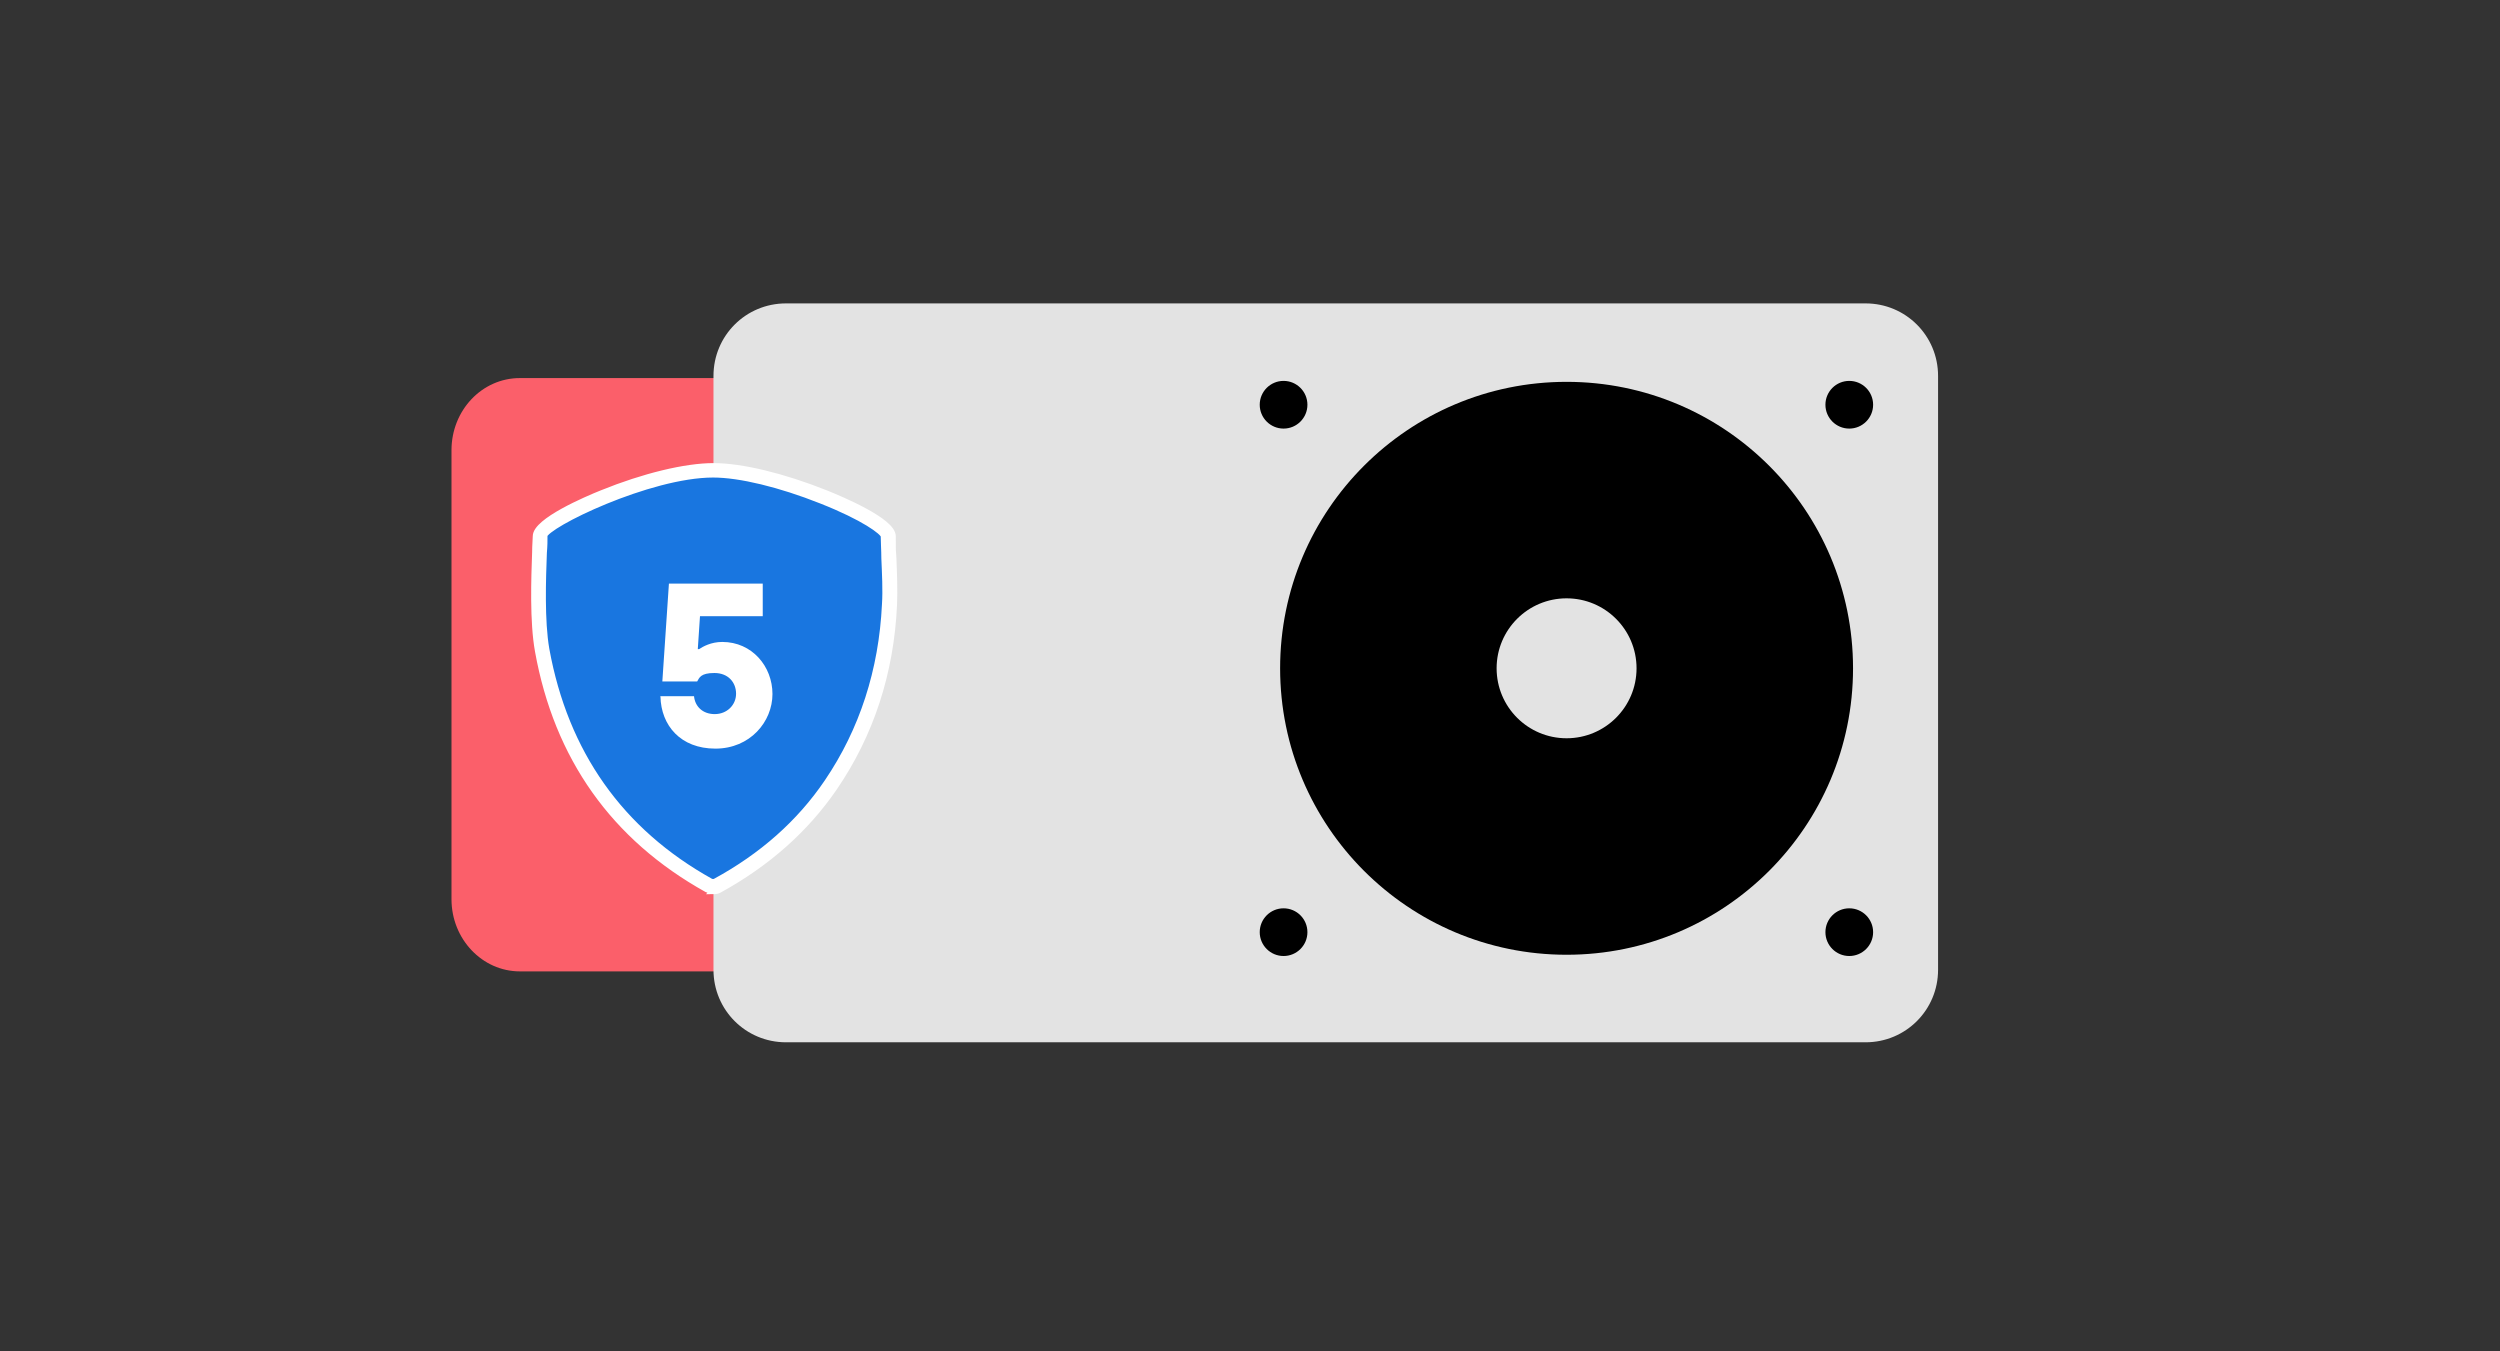 <svg xmlns="http://www.w3.org/2000/svg" id="Vrstva_1" data-name="Vrstva 1" version="1.1" viewBox="0 0 796.8 430.6"><rect x="0" y="0" width="796.8" height="430.6" fill="#333333" stroke="none"/><defs><style>.cls-1{fill:#000}.cls-1,.cls-2,.cls-3,.cls-4,.cls-5{stroke-width:0}.cls-6{isolation:isolate}.cls-7{stroke-width:3px}.cls-10,.cls-7,.cls-8{stroke:#fff;stroke-miterlimit:10}.cls-10,.cls-7{fill:none}.cls-4,.cls-8{fill:#1976e0}.cls-10,.cls-8{stroke-width:2px}.cls-2{fill:#e3e3e3}.cls-3{fill:#fb5f6a}.cls-5{fill:#fff}</style></defs><rect class="cls-4" x="1139.3" y="54" width="218" height="162.4" rx="24.8" ry="24.8"/><rect class="cls-4" x="919.4" y="216.3" width="217.9" height="153.5" rx="24.8" ry="24.8"/><path class="cls-4" d="M-679.9 292.6h167.5v167.5h-167.5z"/><rect class="cls-3" x="935.4" y="70.1" width="203.9" height="146.2" rx="24.8" ry="24.8"/><path class="cls-3" d="M272.3 143.5v143.1c0 12.7-9.7 23-21.8 23h-84.8c-12 0-21.8-10.3-21.8-23V143.5c0-12.7 9.7-23 21.8-23h84.8c12 0 21.8 10.3 21.8 23ZM793-211.4h130.9c11.6 0 21 15.3 21 34.1v132.8c0 18.8-9.4 34.1-21 34.1H793c-11.6 0-21-15.3-21-34.1v-132.8c0-18.8 9.4-34.1 21-34.1Z"/><rect class="cls-3" x="-512.4" y="150.3" width="374.4" height="312.4" rx="24.8" ry="24.8"/><rect class="cls-4" x="390" y="471.3" width="325.4" height="145" rx="24.8" ry="24.8"/><rect class="cls-3" x="1137.3" y="216" width="203.9" height="146.2" rx="24.8" ry="24.8"/><path class="cls-2" d="M227.4 309.1V119.8c0-12.8 10.3-23.1 23.1-23.1h344.1c12.8 0 23.1 10.3 23.1 23.1v189.3c0 12.8-10.3 23.1-23.1 23.1H250.5c-12.8 0-23.1-10.3-23.1-23.1Z"/><circle class="cls-1" cx="499.3" cy="213" r="91.3"/><circle class="cls-2" cx="499.3" cy="213" r="22.3"/><circle class="cls-1" cx="589.4" cy="129" r="7.6"/><circle class="cls-1" cx="409.1" cy="129" r="7.6"/><circle class="cls-1" cx="589.4" cy="297.1" r="7.6"/><circle class="cls-1" cx="409.1" cy="297.1" r="7.6"/><path class="cls-10" d="M975.6 191.5c-5.3 0-9.5-4.3-9.5-9.5s4.3-9.5 9.5-9.5m-.9-12.2v7.9m-15.3-1.5 5.6 5.5m-11.9 9.8h7.9m-1.6 15.2 5.6-5.5m9.7 11.8v-7.8m291 120.3c0 7.3-5.9 13.2-13.2 13.2s-13.2-5.9-13.2-13.2m-16.9 1.2h10.9m-2.1 21.3 7.7-7.7m13.6 16.5v-10.9m21.2 2.1-7.7-7.7m16.5-13.5h-10.9m-90-215.1 6.9 12.6h32.9m-9.4-41.4-7 13-14.7-.4m14.7.4 16.4 28.4m31.1-28.8-14.7.4-7.1-13m7.1 13-16.4 28.4m0 0h32.9l6.8-12.6m-206.4 224.4-5-9.3h-24.5m7 30.6 5.2-9.6 10.9.3m-10.9-.3-12.2-21m-23 21.3 10.9-.3 5.2 9.6m-5.2-9.6 12.1-21m0 0h-24.4l-5 9.3"/><path class="cls-7" d="m-183.3 195.2-311.2 223.2c-17.7 13-18.3 13-44.7-7.7-.3-.2-.4-.5-.6-.7l-97.8-76.7"/><circle class="cls-3" cx="-637.6" cy="332.1" r="12.2"/><circle class="cls-4" cx="-182.8" cy="195.2" r="12.2"/><path class="cls-7" d="M-256.7 408.4h71v18.9h-71zm61.9 13.3v-7.9m-13.3 7.9v-7.9m-13.2 7.9v-7.9m-13.3 7.9v-7.9m-13 7.9v-7.9m2.6-24.3h71v18.9h-71zm61.8 13.3v-7.9m-13.2 7.9v-7.9m-13.1 7.9v-7.9m-13.2 7.9v-7.9m-13.3 7.9v-7.9m26.5-29.9 7.4 7.3 14.4-14.4"/><path class="cls-7" d="m-228.6 372.3 7.4 7.4 14.6-14.7"/><path class="cls-5" d="m-182.1 352.2-12 3 8.8 8.8 3.2-11.8z"/><path class="cls-8" d="M425.5 555.2v25h6.9c3.3 0 3.9-4.2 6.3-4.2h10.2l-.4-20.8h-23Z"/><path class="cls-8" d="M424.7 574.9h8.1v8.1h-8.1z"/><path class="cls-8" d="M420.1 558.2h7.8V591c0 2.3-1.9 4.2-4.2 4.2-2.3 0-4.2-1.9-4.2-4.2v-6.6m13.3-40.5c.2-.8.3-1.6.3-2.4 0-4.1-2.6-7.6-6.3-8.9v7.8h-6.3v-7.8c-3.7 1.3-6.3 4.8-6.3 8.9s.5 3.6 1.5 5"/><path class="cls-8" d="M414.2 559.2h6.3v-7.3h-6.3c-1.2 0-2.1.9-2.1 2.1v3.1c0 1.2.9 2.1 2.1 2.1Z"/><path class="cls-8" d="M420.5 559.2h-6.3c-1.2 0-2.1-.9-2.1-2.1V554c0-1.2.9-2.1 2.1-2.1h6.3m-8.4 14.6h8.4v-7.3h-8.4c-1.2 0-2.1.9-2.1 2.1v3.1c0 1.2.9 2.1 2.1 2.1Z"/><path class="cls-8" d="M420.5 559.2h-8.4c-1.2 0-2.1.9-2.1 2.1v3.1c0 1.2.9 2.1 2.1 2.1h8.4m.2 7.4c1.1 0 1.9-.9 1.9-2.1v-3.1c0-1.2-.9-2.1-1.9-2.1H412c-1.1 0-1.9.9-1.9 2.1v3.1c0 1.2.9 2.1 1.9 2.1h8.7Z"/><path class="cls-8" d="M417.4 553.4v15.1c2.1.9 7.4-.9 7.4-5.7v-6.7c0 4.8 4.6 10.3 10.5 10.3l13.6-11.5h-9.7c-1.2 0-3.9-2.6-6.7-5.3s-6-4.5-7.4-4.3-4 2.3-5.6 3.5c-1.7 1.2-2.1 2.7-2.1 4.5Z"/><path class="cls-8" d="M435.3 566.5c-5.9 0-10.5-5.5-10.5-10.3v6.7c0 4.8-5.3 6.6-7.4 5.7v-15.1c0-1.8.4-3.3 2.1-4.5s4.2-3.3 5.6-3.5 5.1 2 7.4 4.3 5.5 5.3 6.7 5.3h9.7M422 580.3c1 0 1.8-.8 1.8-1.8v-2.7c0-1-.8-1.8-1.8-1.8h-8c-1 0-1.8.8-1.8 1.8v2.7c0 1 .8 1.8 1.8 1.8h8Z"/><path class="cls-8" d="M474.3 578.6h-29.8v-26.7h29.8"/><path class="cls-10" d="M423.7 591.3v-3m25.2-28.2v-4.5"/><path class="cls-4" d="M172.1 171c0-5.3 35.7-21 55.3-21s55.8 15.7 55.8 21 .7 14.6.4 21.8c-1 20.8-6.9 40.1-18.7 57.4-9.3 13.7-21.7 24.2-36.2 32.1-.7.4-2 .3-2.7 0-29.7-16.5-47.1-41.7-53.1-74.9-2.2-11.9-.7-31-.7-36.3Z"/><path d="M227.5 283.9c-.8 0-1.5-.2-2.2-.5-29.6-16.5-47.7-42-53.8-75.9-1.7-9.4-1.2-23.2-.9-31.5 0-2.3.2-4 .2-5.1 0-4.8 16.1-11.7 21.1-13.7 13.3-5.4 26.6-8.6 35.5-8.6s22.2 3.2 35.7 8.6c5 2 21.4 8.9 21.4 13.7s0 4.4.2 7c.2 4.8.4 10.3.2 14.9-1 21.7-7.4 41.2-19 58.2-9.1 13.3-21.4 24.2-36.7 32.6-.5.3-1.2.4-1.8.4Zm-54-112.9c0 1.2 0 2.9-.2 5.2-.3 8.1-.8 21.7.8 30.8 6 33 23.6 58 52.4 74 .4.2 1.2.2 1.5 0 14.9-8.1 26.9-18.7 35.7-31.7 11.2-16.5 17.4-35.6 18.4-56.7.3-4.5 0-9.9-.2-14.7 0-2.6-.2-5.1-.2-7.1-.2-1.3-6.3-5.9-20-11.3-13.1-5.2-25.9-8.3-34.4-8.3-20.4 0-53.4 16.1-53.9 19.6v.2Z" style="fill:#fff;stroke-width:2px;stroke:#fff;stroke-miterlimit:10"/><g class="cls-6"><g class="cls-6"><path class="cls-5" d="M210.4 221.9h10.8c.3 3.2 2.7 5.7 6.6 5.7s6.8-2.9 6.8-6.5-2.5-6.6-6.9-6.6-4.8 1.5-5.5 2.7h-11.1l2.1-31.2h29.9v10.4h-20l-.7 10.5h.4c1.2-.8 3.8-2.3 7.4-2.3 9.5 0 16 7.8 16 16.6s-7.1 17.4-18.2 17.4-17.3-7.4-17.5-16.6Z"/></g></g></svg>